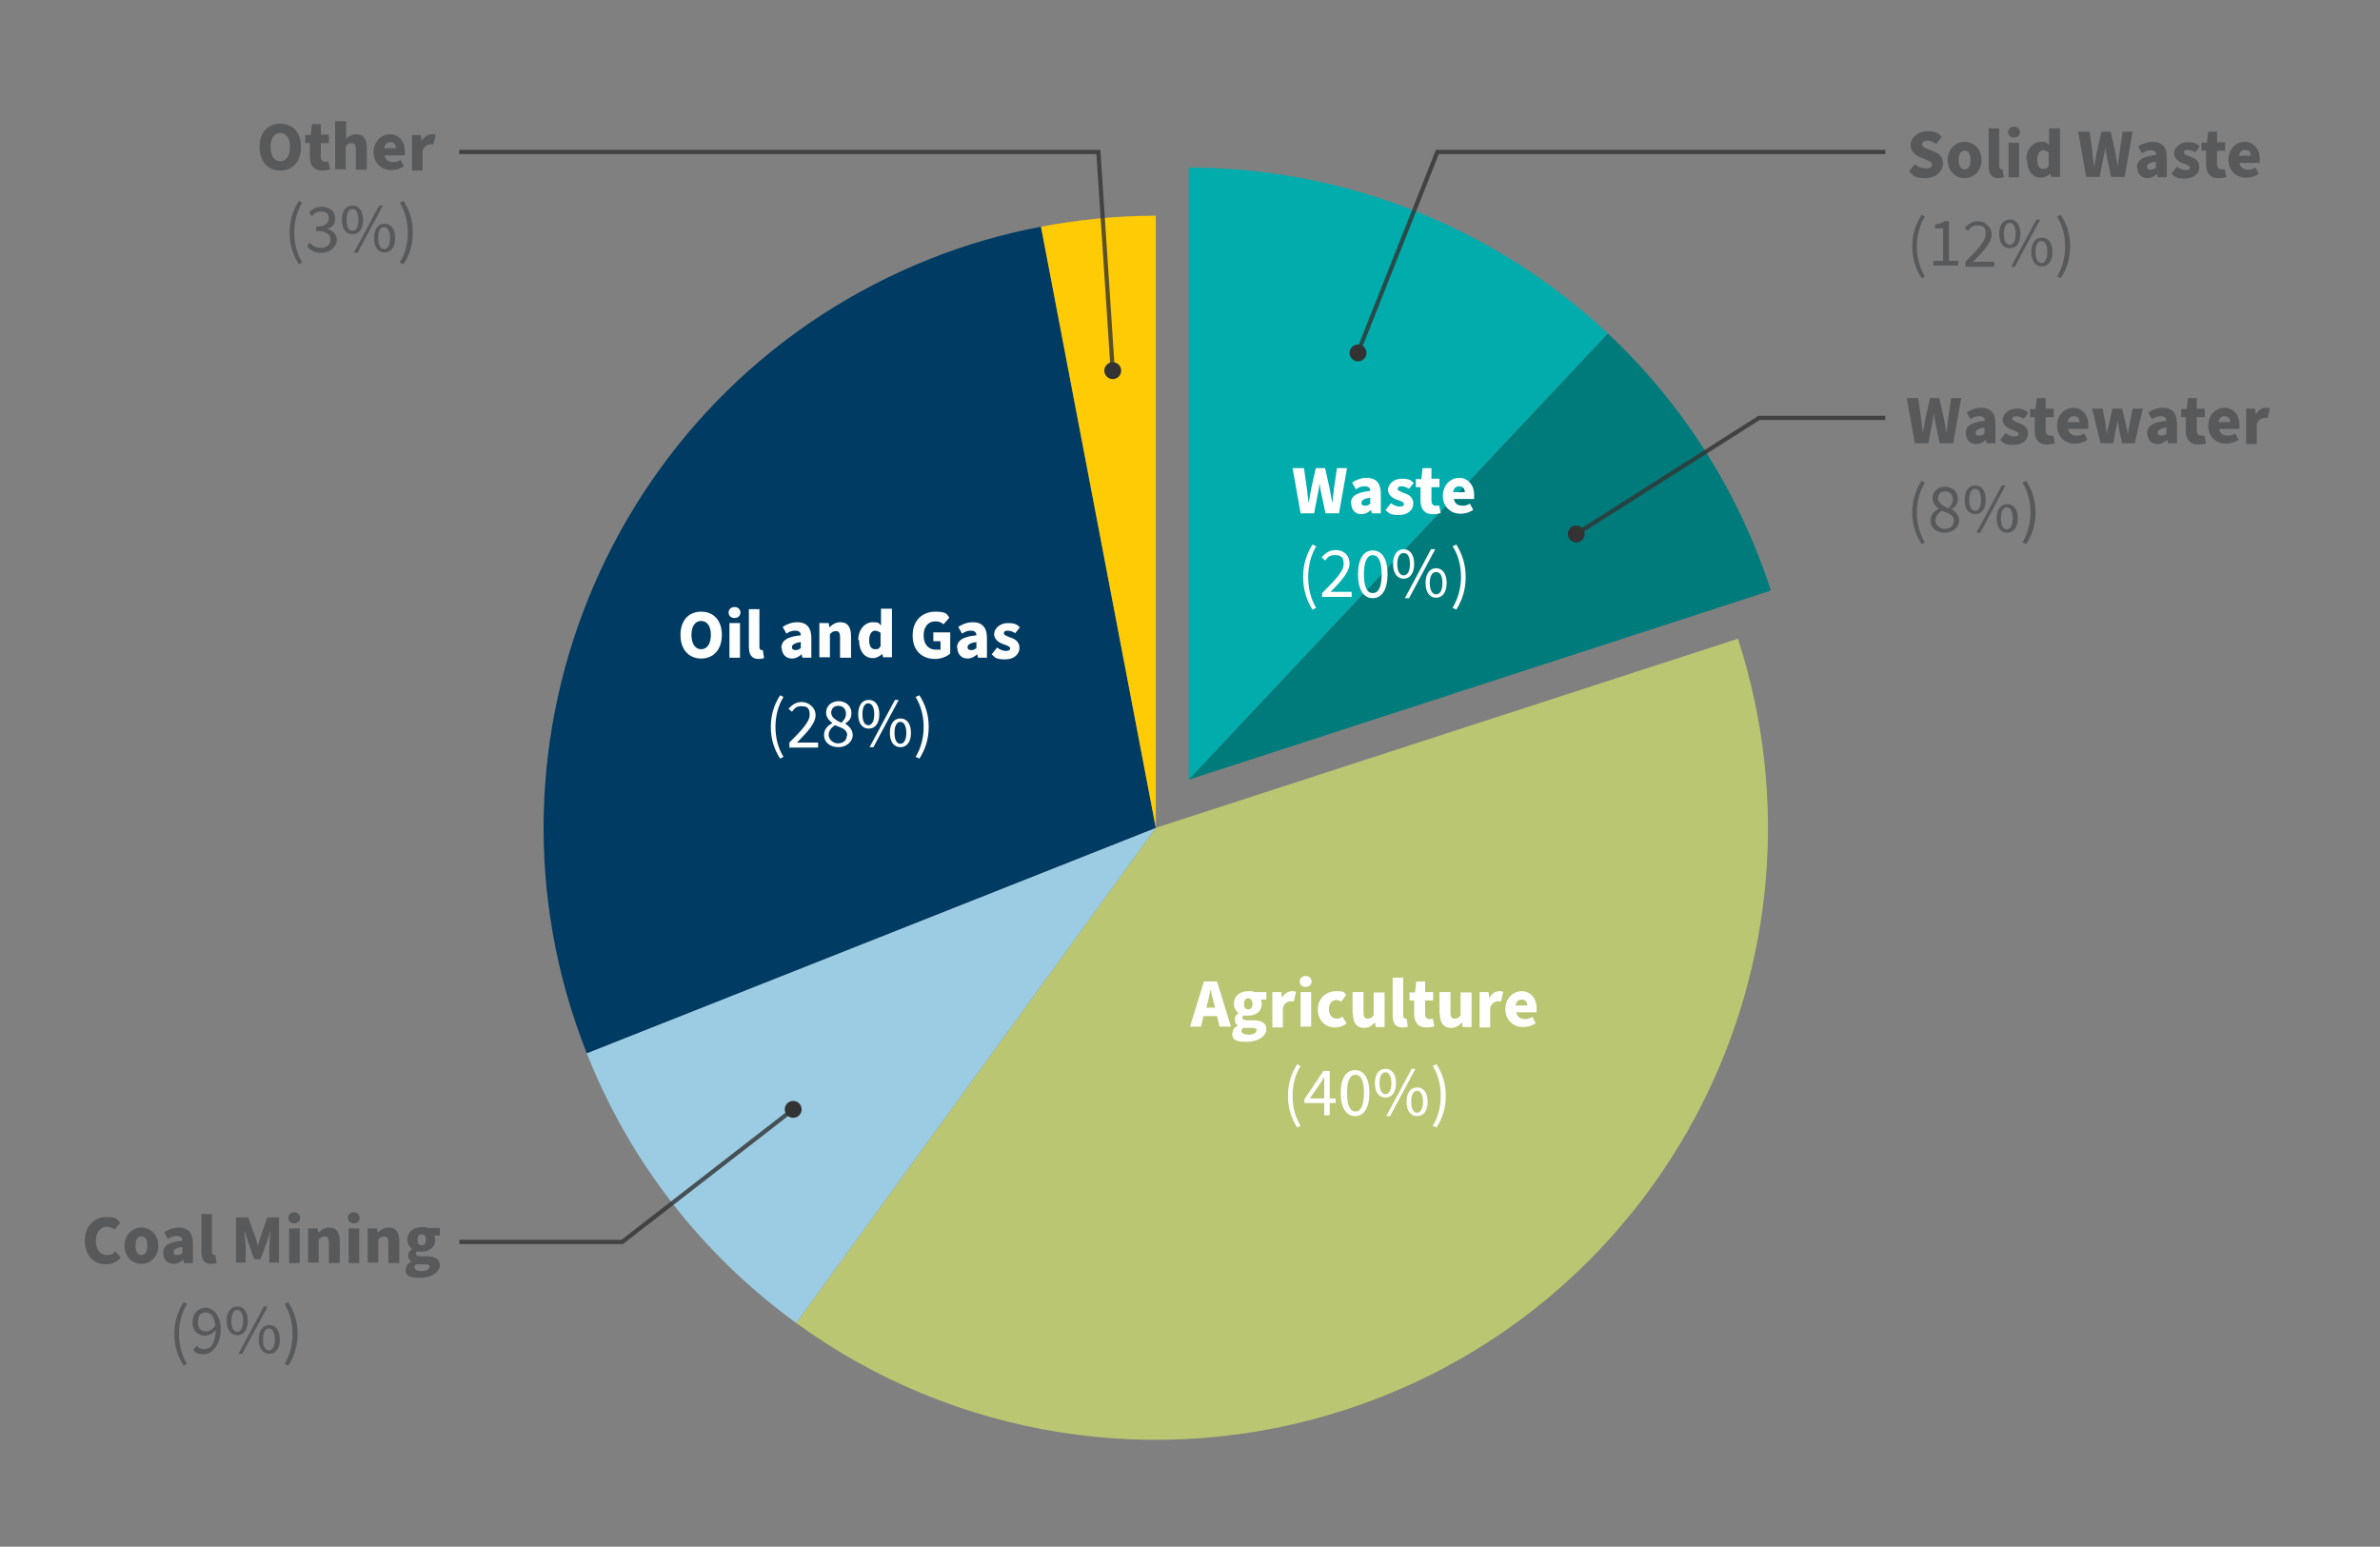 <?xml version="1.0" encoding="UTF-8"?>
<svg id="exportSvg" xmlns="http://www.w3.org/2000/svg" xmlns:xlink="http://www.w3.org/1999/xlink" version="1.1" viewBox="0 0 563.8 366.4">
  <rect x="0" y="0" width="563.8" height="366.4" fill="#808080" stroke="none"/>
  <!-- Generator: Adobe Illustrator 29.2.1, SVG Export Plug-In . SVG Version: 2.1.0 Build 116)  -->
  <defs>
    <style>
      .st0, .st1 {
        fill: none;
      }

      .st2 {
        fill: #ffcb05;
      }

      .st3 {
        fill: #58595b;
      }

      .st4 {
        fill: #007b7b;
      }

      .st5 {
        fill: #9bcce3;
      }

      .st6, .st1 {
        isolation: isolate;
      }

      .st7 {
        fill: #fff;
      }

      .st8 {
        fill: #bac671;
      }

      .st9 {
        fill: #003b63;
      }

      .st1 {
        opacity: .8;
        stroke: #333;
      }

      .st10 {
        fill: #00adac;
      }

      .st11 {
        fill: #333;
      }
    </style>
  </defs>
  <rect class="st0" x="128.8" y="51.1" width="290" height="290"/>
  <g id="slice-svg">
    <path class="st10" d="M281.6,39.7c36.9,0,72.4,14.1,99.3,39.3l-99.3,105.7V39.7Z"/>
  </g>
  <g id="slice-svg1">
    <path class="st4" d="M380.9,79c17.8,16.7,31.1,37.7,38.6,60.9l-137.9,44.8,99.3-105.7h0Z"/>
  </g>
  <g id="slice-svg2">
    <path class="st8" d="M411.7,151.3c24.7,76.2-16.9,158-93.1,182.7-44.1,14.3-92.5,6.7-130-20.6l85.2-117.3,137.9-44.8Z"/>
  </g>
  <g id="slice-svg3">
    <path class="st5" d="M188.6,313.4c-22.3-16.2-39.5-38.3-49.6-63.9l134.8-53.4-85.2,117.3h0Z"/>
  </g>
  <g id="slice-svg4">
    <path class="st9" d="M139,249.5c-29.5-74.5,7-158.7,81.4-188.2,8.5-3.4,17.3-5.9,26.2-7.6l27.2,142.4-134.8,53.4h0Z"/>
  </g>
  <g id="slice-svg5">
    <path class="st2" d="M246.6,53.7c9-1.7,18.1-2.6,27.2-2.6v145s-27.2-142.4-27.2-142.4Z"/>
  </g>
  <rect class="st0" x="-16.2" y="36.1" width="580" height="320"/>
  <g id="line-group-svg">
    <path class="st1" d="M446.6,36h-106.1l-18.9,47.7"/>
    <circle class="st11" cx="321.7" cy="83.6" r="2"/>
  </g>
  <g id="line-group-svg1">
    <path class="st1" d="M446.6,99h-29.9l-43.3,27.5"/>
    <circle class="st11" cx="373.4" cy="126.5" r="2"/>
  </g>
  <g id="line-group-svg2">
    <path class="st1" d="M108.8,294.2h38.6l40.5-31.4"/>
    <circle class="st11" cx="187.9" cy="262.8" r="2"/>
  </g>
  <g id="line-group-svg3">
    <path class="st1" d="M108.8,36h151.4l3.4,51.8"/>
    <circle class="st11" cx="263.6" cy="87.8" r="2"/>
  </g>
  <g class="st6">
    <g class="st6">
      <path class="st3" d="M452.2,40.6l1.4-1.7c.8.7,1.8,1,2.7,1s1.4-.4,1.4-.9-.6-.8-1.5-1.2l-1.4-.6c-1.1-.4-2.2-1.4-2.2-2.9s1.6-3.2,3.9-3.2,2.6.5,3.5,1.3l-1.3,1.7c-.7-.5-1.5-.8-2.1-.8s-1.3.3-1.3.9.7.8,1.6,1.2l1.3.5c1.3.5,2.1,1.4,2.1,2.9s-1.5,3.4-4.1,3.4-2.9-.5-4-1.6Z"/>
      <path class="st3" d="M461.4,37.9c0-2.7,1.9-4.3,4-4.3s4,1.6,4,4.3-1.9,4.3-4,4.3-4-1.6-4-4.3ZM466.8,37.9c0-1.4-.4-2.2-1.4-2.2s-1.4.9-1.4,2.2.4,2.2,1.4,2.2,1.4-.9,1.4-2.2Z"/>
      <path class="st3" d="M471.1,39.3v-8.9h2.5v9c0,.5.3.7.5.7h.3l.3,1.9c-.3,0-.7.2-1.3.2-1.7,0-2.3-1.1-2.3-2.9Z"/>
      <path class="st3" d="M475.7,31.3c0-.8.6-1.3,1.4-1.3s1.4.5,1.4,1.3-.6,1.3-1.4,1.3-1.4-.5-1.4-1.3ZM475.8,33.8h2.5v8.2h-2.5v-8.2Z"/>
      <path class="st3" d="M480,37.9c0-2.7,1.7-4.3,3.4-4.3s1.5.3,2,.8v-4h2.6v11.5h-2.1l-.2-.8h0c-.6.6-1.4,1-2.2,1-2,0-3.3-1.6-3.3-4.3h-.2ZM485.3,39.4v-3.3c-.4-.3-.9-.5-1.3-.5-.7,0-1.4.7-1.4,2.2s.5,2.2,1.4,2.2.9-.2,1.3-.7h0Z"/>
      <path class="st3" d="M492.4,31.2h2.6l.7,4.9c0,1.1.3,2.3.4,3.4h0c.2-1.2.4-2.3.6-3.4l1.1-4.9h2.2l1.1,4.9c.2,1.1.4,2.2.6,3.4h0c0-1.2.3-2.3.4-3.4l.7-4.9h2.4l-1.9,10.7h-3.2l-1-4.7c-.2-.8-.3-1.7-.4-2.5h0c0,.9-.2,1.7-.4,2.5l-.9,4.7h-3.2l-1.9-10.7h.1Z"/>
      <path class="st3" d="M506.2,39.7c0-1.7,1.3-2.7,4.6-3,0-.7-.4-1.1-1.3-1.1s-1.3.2-2.1.7l-.9-1.6c1.1-.7,2.2-1.1,3.5-1.1,2.1,0,3.3,1.2,3.3,3.7v4.7h-2.1l-.2-.8h0c-.7.6-1.4,1-2.3,1-1.5,0-2.4-1.1-2.4-2.5h0ZM510.7,39.6v-1.3c-1.6.2-2.1.7-2.1,1.2s.3.7.9.7.9-.2,1.3-.6h-.1Z"/>
      <path class="st3" d="M514.6,40.9l1.1-1.4c.8.6,1.5.8,2.1.8s1-.2,1-.6-.7-.7-1.6-1c-1.2-.4-2.2-1.2-2.2-2.4s1.3-2.6,3.2-2.6,2.2.4,2.9,1l-1.1,1.4c-.6-.4-1.2-.6-1.8-.6s-.9.2-.9.6.5.6,1.5,1c1.3.4,2.2,1.1,2.2,2.5s-1.2,2.7-3.4,2.7-2.3-.4-3.2-1.2l.2-.2Z"/>
      <path class="st3" d="M522.6,38.9v-3.2h-1.1v-1.9h1.3l.3-2.6h2.1v2.5h1.9v2h-1.9v3.1c0,.9.4,1.3,1,1.3s.5,0,.8,0l.4,1.8c-.4.2-1.1.3-1.9.3-2,0-2.9-1.3-2.9-3.2h0Z"/>
      <path class="st3" d="M527.9,37.9c0-2.7,1.9-4.3,3.9-4.3s3.5,1.7,3.5,3.9,0,.9,0,1.1h-4.8c.2,1.1,1,1.6,2,1.6s1.2-.2,1.8-.5l.8,1.5c-.9.6-2,.9-3,.9-2.3,0-4.2-1.6-4.2-4.3h0ZM533.2,36.9c0-.8-.4-1.4-1.3-1.4s-1.3.5-1.5,1.4h2.8Z"/>
    </g>
    <g class="st6">
      <path class="st3" d="M453,58.4c0-2.9.8-5.3,2.2-7.5l.8.4c-1.3,2.1-1.9,4.6-1.9,7.1s.6,5,1.9,7.1l-.8.4c-1.4-2.2-2.2-4.6-2.2-7.5Z"/>
      <path class="st3" d="M457.9,61.8h2.4v-7.7h-1.9v-.9c1-.2,1.7-.4,2.2-.8h1.1v9.4h2.2v1.1h-5.9v-1.1h-.1Z"/>
      <path class="st3" d="M465.5,62.1c3.1-3.1,4.9-5,4.9-6.7s-.7-2-2-2-1.6.6-2.2,1.3l-.8-.7c.9-1,1.8-1.6,3.2-1.6s3.2,1.2,3.2,3.1-1.8,3.9-4.4,6.5h5v1.2h-6.8v-1.1Z"/>
      <path class="st3" d="M473.6,55.4c0-2.2,1-3.4,2.5-3.4s2.5,1.2,2.5,3.4-1,3.4-2.5,3.4-2.5-1.2-2.5-3.4ZM477.5,55.4c0-1.7-.6-2.6-1.4-2.6s-1.4.8-1.4,2.6.6,2.6,1.4,2.6,1.4-.9,1.4-2.6ZM482.4,52h.9l-6,11.2h-.9l6-11.2ZM481.2,59.7c0-2.2,1-3.4,2.5-3.4s2.5,1.2,2.5,3.4-1,3.4-2.5,3.4-2.5-1.2-2.5-3.4h0ZM485,59.7c0-1.7-.6-2.6-1.4-2.6s-1.4.8-1.4,2.6.6,2.6,1.4,2.6,1.4-.9,1.4-2.6Z"/>
      <path class="st3" d="M487.3,65.5c1.3-2.1,1.9-4.6,1.9-7.1s-.6-5-1.9-7.1l.9-.4c1.4,2.2,2.2,4.6,2.2,7.5s-.8,5.3-2.2,7.5l-.9-.4Z"/>
    </g>
  </g>
  <g class="st6">
    <g class="st6">
      <path class="st3" d="M451.8,94.3h2.6l.7,4.9c.1,1.1.3,2.3.4,3.4h0c.2-1.2.4-2.3.6-3.4l1.1-4.9h2.2l1.1,4.9c.2,1.1.4,2.2.6,3.4h0c.1-1.2.3-2.3.4-3.4l.7-4.9h2.4l-1.9,10.7h-3.2l-1-4.7c-.2-.8-.3-1.7-.4-2.5h0c-.1.9-.2,1.7-.4,2.5l-.9,4.7h-3.2l-1.9-10.7h0Z"/>
      <path class="st3" d="M465.6,102.7c0-1.7,1.3-2.7,4.6-3,0-.7-.4-1.1-1.3-1.1s-1.3.2-2.1.7l-.9-1.6c1.1-.7,2.2-1.1,3.5-1.1,2.1,0,3.3,1.2,3.3,3.7v4.7h-2.1l-.2-.8h0c-.7.6-1.4,1-2.3,1-1.5,0-2.4-1.1-2.4-2.5h-.1ZM470.1,102.6v-1.3c-1.6.2-2.1.7-2.1,1.2s.3.7.9.7.9-.2,1.3-.6h0Z"/>
      <path class="st3" d="M474,104l1.1-1.4c.8.6,1.5.8,2.1.8s1-.2,1-.6-.7-.7-1.6-1c-1.2-.4-2.2-1.2-2.2-2.4s1.3-2.6,3.2-2.6,2.2.4,2.9,1l-1.1,1.4c-.6-.4-1.2-.6-1.8-.6s-.9.2-.9.6.5.6,1.5,1c1.3.4,2.2,1.1,2.2,2.5s-1.2,2.7-3.4,2.7-2.3-.4-3.2-1.2l.2-.2Z"/>
      <path class="st3" d="M482,102v-3.2h-1.1v-1.9h1.3l.3-2.6h2.1v2.5h1.9v2h-1.9v3.1c0,.9.4,1.3,1,1.3s.5,0,.8,0l.4,1.8c-.4.2-1.1.3-1.9.3-2,0-2.9-1.3-2.9-3.2h0Z"/>
      <path class="st3" d="M487.3,100.9c0-2.7,1.9-4.3,3.9-4.3s3.5,1.7,3.5,3.9,0,.9,0,1.1h-4.8c.2,1.1,1,1.6,2,1.6s1.2-.2,1.8-.5l.8,1.5c-.9.6-2,.9-3,.9-2.3,0-4.2-1.6-4.2-4.3h0ZM492.6,100c0-.8-.4-1.4-1.3-1.4s-1.3.5-1.5,1.4h2.8Z"/>
      <path class="st3" d="M495.6,96.8h2.5l.7,3.7c0,.8.2,1.6.3,2.5h0c0-.9.3-1.7.5-2.5l.8-3.7h2.3l.9,3.7c.2.8.3,1.6.5,2.5h0c0-.9.2-1.7.4-2.5l.7-3.7h2.4l-1.9,8.2h-3l-.7-3.2c0-.8-.3-1.5-.4-2.4h0c0,.9-.2,1.7-.4,2.4l-.6,3.2h-3l-2-8.2Z"/>
      <path class="st3" d="M508.6,102.7c0-1.7,1.3-2.7,4.6-3,0-.7-.4-1.1-1.3-1.1s-1.3.2-2.1.7l-.9-1.6c1.1-.7,2.2-1.1,3.5-1.1,2.1,0,3.3,1.2,3.3,3.7v4.7h-2.1l-.2-.8h0c-.7.6-1.4,1-2.3,1-1.5,0-2.4-1.1-2.4-2.5h0ZM513.2,102.6v-1.3c-1.6.2-2.1.7-2.1,1.2s.3.7.9.7.9-.2,1.3-.6h-.1Z"/>
      <path class="st3" d="M517.8,102v-3.2h-1.1v-1.9h1.3l.3-2.6h2.1v2.5h1.9v2h-1.9v3.1c0,.9.4,1.3,1,1.3s.5,0,.8,0l.4,1.8c-.4.2-1.1.3-1.9.3-2,0-2.9-1.3-2.9-3.2h0Z"/>
      <path class="st3" d="M523.1,100.9c0-2.7,1.9-4.3,3.9-4.3s3.5,1.7,3.5,3.9,0,.9,0,1.1h-4.8c.2,1.1,1,1.6,2,1.6s1.2-.2,1.8-.5l.8,1.5c-.9.6-2,.9-3,.9-2.3,0-4.2-1.6-4.2-4.3h0ZM528.3,100c0-.8-.4-1.4-1.3-1.4s-1.3.5-1.5,1.4h2.8Z"/>
      <path class="st3" d="M532.1,96.8h2.1l.2,1.4h0c.6-1.1,1.5-1.6,2.3-1.6s.8,0,1,.2l-.5,2.2h-.8c-.6,0-1.4.4-1.8,1.5v4.7h-2.5v-8.4Z"/>
    </g>
    <g class="st6">
      <path class="st3" d="M453,121.4c0-2.9.8-5.3,2.2-7.5l.8.4c-1.3,2.1-1.9,4.6-1.9,7.1s.6,5,1.9,7.1l-.8.4c-1.4-2.2-2.2-4.6-2.2-7.5Z"/>
      <path class="st3" d="M457.3,123.3c0-1.4,1-2.3,2-2.8h0c-.8-.6-1.5-1.4-1.5-2.5,0-1.6,1.3-2.7,3-2.7s3,1.2,3,2.8-.8,2-1.5,2.5h0c.9.6,1.8,1.4,1.8,2.8s-1.4,2.8-3.4,2.8-3.4-1.2-3.4-2.9h0ZM462.9,123.4c0-1.4-1.3-1.8-2.9-2.4-.8.5-1.5,1.3-1.5,2.3s1,2,2.2,2,2.1-.7,2.1-1.8h0ZM462.6,118.2c0-1-.7-1.8-1.8-1.8s-1.7.7-1.7,1.7,1.2,1.8,2.4,2.3c.7-.6,1.1-1.3,1.1-2.1h0Z"/>
      <path class="st3" d="M465.4,118.4c0-2.2,1-3.4,2.5-3.4s2.5,1.2,2.5,3.4-1,3.4-2.5,3.4-2.5-1.2-2.5-3.4ZM469.3,118.4c0-1.7-.6-2.6-1.4-2.6s-1.4.8-1.4,2.6.6,2.6,1.4,2.6,1.4-.9,1.4-2.6ZM474.2,115h.9l-6,11.2h-.9l6-11.2ZM473,122.8c0-2.2,1-3.4,2.5-3.4s2.5,1.2,2.5,3.4-1,3.4-2.5,3.4-2.5-1.2-2.5-3.4ZM476.8,122.8c0-1.7-.6-2.6-1.4-2.6s-1.4.8-1.4,2.6.6,2.6,1.4,2.6,1.4-.9,1.4-2.6Z"/>
      <path class="st3" d="M479.1,128.5c1.3-2.1,1.9-4.6,1.9-7.1s-.6-5-1.9-7.1l.9-.4c1.4,2.2,2.2,4.6,2.2,7.5s-.8,5.3-2.2,7.5l-.9-.4Z"/>
    </g>
  </g>
  <g class="st6">
    <g class="st6">
      <path class="st7" d="M285.2,232.5h3.1l3.3,10.7h-2.7l-.6-2.5h-3.2l-.6,2.5h-2.6l3.3-10.7h0ZM285.6,238.7h2.2l-.2-.9c-.3-1.1-.6-2.3-.8-3.4h0c-.3,1.1-.5,2.4-.8,3.4l-.2.9h-.2Z"/>
      <path class="st7" d="M292,244.6c0-.7.4-1.2,1.2-1.6h0c-.4-.4-.7-.8-.7-1.5s.4-1.2.9-1.5h0c-.6-.5-1.1-1.2-1.1-2.2,0-2,1.6-3,3.4-3s.9,0,1.3.2h3v1.8h-1.3c.1.2.2.6.2,1,0,1.9-1.5,2.8-3.3,2.8s-.6,0-1-.1c-.2.2-.3.3-.3.6s.3.6,1.2.6h1.3c2,0,3.2.6,3.2,2.1s-1.8,3-4.7,3-3.4-.6-3.4-2.1h0ZM297.7,244.1c0-.5-.4-.6-1.2-.6h-2c-.3.2-.4.5-.4.7,0,.6.7.9,1.7.9s1.8-.4,1.8-.9h.1ZM296.7,237.8c0-.8-.4-1.3-1-1.3s-1,.4-1,1.3.4,1.3,1,1.3,1-.4,1-1.3Z"/>
      <path class="st7" d="M301.4,235h2.1l.2,1.4h0c.6-1.1,1.5-1.6,2.3-1.6s.8,0,1,.2l-.5,2.2h-.8c-.6,0-1.4.4-1.8,1.5v4.7h-2.5v-8.4Z"/>
      <path class="st7" d="M307.9,232.5c0-.8.6-1.3,1.4-1.3s1.4.5,1.4,1.3-.6,1.3-1.4,1.3-1.4-.5-1.4-1.3ZM308.1,235h2.5v8.2h-2.5v-8.2Z"/>
      <path class="st7" d="M312.2,239.1c0-2.7,2-4.3,4.3-4.3s1.8.3,2.4.9l-1.2,1.6c-.4-.3-.7-.4-1.1-.4-1.1,0-1.8.9-1.8,2.2s.8,2.2,1.8,2.2,1-.2,1.4-.5l1,1.6c-.8.7-1.8,1-2.7,1-2.3,0-4.1-1.6-4.1-4.3h0Z"/>
      <path class="st7" d="M320.4,240.1v-5.1h2.6v4.8c0,1.1.3,1.5,1,1.5s.9-.2,1.4-.8v-5.4h2.6v8.2h-2.1l-.2-1.1h0c-.7.8-1.5,1.3-2.6,1.3-1.8,0-2.6-1.3-2.6-3.3h0Z"/>
      <path class="st7" d="M329.9,240.5v-8.9h2.5v9c0,.5.3.7.5.7h.3l.3,1.9c-.3.1-.7.2-1.3.2-1.7,0-2.3-1.1-2.3-2.9h0Z"/>
      <path class="st7" d="M335,240.2v-3.2h-1.1v-1.9h1.3l.3-2.6h2.1v2.5h1.9v2h-1.9v3.1c0,.9.4,1.3,1,1.3s.5,0,.8-.1l.4,1.8c-.4.2-1.1.3-1.9.3-2,0-2.9-1.3-2.9-3.2h0Z"/>
      <path class="st7" d="M341,240.1v-5.1h2.6v4.8c0,1.1.3,1.5,1,1.5s.9-.2,1.4-.8v-5.4h2.6v8.2h-2.1l-.2-1.1h0c-.7.8-1.5,1.3-2.6,1.3-1.8,0-2.6-1.3-2.6-3.3h0Z"/>
      <path class="st7" d="M350.5,235h2.1l.2,1.4h0c.6-1.1,1.5-1.6,2.3-1.6s.8,0,1,.2l-.5,2.2h-.8c-.6,0-1.4.4-1.8,1.5v4.7h-2.5v-8.4Z"/>
      <path class="st7" d="M356.6,239.1c0-2.7,1.9-4.3,3.9-4.3s3.5,1.7,3.5,3.9,0,.9,0,1.1h-4.8c.2,1.1,1,1.6,2,1.6s1.2-.2,1.8-.5l.8,1.5c-.9.6-2,.9-3,.9-2.3,0-4.2-1.6-4.2-4.3h0ZM361.8,238.2c0-.8-.4-1.4-1.3-1.4s-1.3.5-1.5,1.4h2.8Z"/>
    </g>
    <g class="st6">
      <path class="st7" d="M305.1,259.6c0-2.9.8-5.3,2.2-7.5l.8.4c-1.3,2.1-1.9,4.6-1.9,7.1s.6,5,1.9,7.1l-.8.4c-1.4-2.2-2.2-4.6-2.2-7.5Z"/>
      <path class="st7" d="M313.7,261.3h-4.7v-.9l4.5-6.7h1.5v6.5h1.4v1.1h-1.4v2.9h-1.3v-2.9ZM313.7,260.2v-5.1h0c-.3.5-.6,1-.9,1.5l-2.5,3.6h3.4Z"/>
      <path class="st7" d="M317.6,258.9c0-3.5,1.3-5.4,3.4-5.4s3.4,1.9,3.4,5.4-1.3,5.5-3.4,5.5-3.4-2-3.4-5.5ZM323.1,258.9c0-3.1-.8-4.3-2-4.3s-2,1.2-2,4.3.8,4.4,2,4.4,2-1.3,2-4.4Z"/>
      <path class="st7" d="M325.7,256.6c0-2.2,1-3.4,2.5-3.4s2.5,1.2,2.5,3.4-1,3.4-2.5,3.4-2.5-1.2-2.5-3.4ZM329.6,256.6c0-1.7-.6-2.6-1.4-2.6s-1.4.8-1.4,2.6.6,2.6,1.4,2.6,1.4-.9,1.4-2.6ZM334.4,253.2h.9l-6,11.2h-.9l6-11.2ZM333.2,261c0-2.2,1-3.4,2.5-3.4s2.5,1.2,2.5,3.4-1,3.4-2.5,3.4-2.5-1.2-2.5-3.4ZM337.1,261c0-1.7-.6-2.6-1.4-2.6s-1.4.8-1.4,2.6.6,2.6,1.4,2.6,1.4-.9,1.4-2.6Z"/>
      <path class="st7" d="M339.4,266.7c1.3-2.1,1.9-4.6,1.9-7.1s-.6-5-1.9-7.1l.9-.4c1.4,2.2,2.2,4.6,2.2,7.5s-.8,5.3-2.2,7.5l-.9-.4Z"/>
    </g>
  </g>
  <g class="st6">
    <g class="st6">
      <path class="st3" d="M61.5,34.8c0-3.5,2-5.5,4.9-5.5s4.9,2,4.9,5.5-2,5.6-4.9,5.6-4.9-2.1-4.9-5.6ZM68.7,34.8c0-2.1-.9-3.3-2.3-3.3s-2.3,1.2-2.3,3.3.9,3.4,2.3,3.4,2.3-1.3,2.3-3.4Z"/>
      <path class="st3" d="M73.4,37.1v-3.2h-1.1v-1.9h1.3l.3-2.6h2.1v2.5h1.9v2h-1.9v3.1c0,.9.4,1.3,1,1.3s.5,0,.8,0l.4,1.8c-.4.2-1.1.3-1.9.3-2,0-2.9-1.3-2.9-3.2Z"/>
      <path class="st3" d="M79.5,28.7h2.5v4.2c.5-.5,1.3-1.1,2.4-1.1,1.8,0,2.5,1.3,2.5,3.3v5.1h-2.6v-4.8c0-1.1-.3-1.5-1-1.5s-.9.3-1.4.7v5.5h-2.5v-11.5h0Z"/>
      <path class="st3" d="M88.5,36.1c0-2.7,1.9-4.3,3.9-4.3s3.5,1.7,3.5,3.9,0,.9,0,1.1h-4.8c.2,1.1,1,1.6,2,1.6s1.2-.2,1.8-.5l.8,1.5c-.9.6-2,.9-3,.9-2.3,0-4.2-1.6-4.2-4.3h0ZM93.8,35.1c0-.8-.4-1.4-1.3-1.4s-1.3.5-1.5,1.4h2.8Z"/>
      <path class="st3" d="M97.6,32h2.1l.2,1.4h0c.6-1.1,1.5-1.6,2.3-1.6s.8,0,1,.2l-.5,2.2h-.8c-.6,0-1.4.4-1.8,1.5v4.7h-2.5v-8.4Z"/>
    </g>
    <g class="st6">
      <path class="st3" d="M68.6,55.1c0-2.9.8-5.3,2.2-7.5l.8.4c-1.3,2.1-1.9,4.6-1.9,7.1s.6,5,1.9,7.1l-.8.4c-1.4-2.2-2.2-4.6-2.2-7.5Z"/>
      <path class="st3" d="M72.7,58.4l.7-.9c.6.7,1.5,1.2,2.7,1.2s2.2-.7,2.2-1.9-.9-2.1-3.4-2.1v-1c2.2,0,3-.9,3-2s-.7-1.6-1.8-1.6-1.6.4-2.2,1.1l-.7-.9c.8-.8,1.8-1.3,3-1.3,1.8,0,3.2,1,3.2,2.7s-.8,2.1-1.9,2.5h0c1.3.4,2.3,1.3,2.3,2.7s-1.6,3-3.5,3-2.8-.7-3.5-1.5h0Z"/>
      <path class="st3" d="M81,52.1c0-2.2,1-3.4,2.5-3.4s2.5,1.2,2.5,3.4-1,3.4-2.5,3.4-2.5-1.2-2.5-3.4ZM84.9,52.1c0-1.7-.6-2.6-1.4-2.6s-1.4.8-1.4,2.6.6,2.6,1.4,2.6,1.4-.9,1.4-2.6ZM89.8,48.7h.9l-6,11.2h-.9s6-11.2,6-11.2ZM88.6,56.4c0-2.2,1-3.4,2.5-3.4s2.5,1.2,2.5,3.4-1,3.4-2.5,3.4-2.5-1.2-2.5-3.4ZM92.4,56.4c0-1.7-.6-2.6-1.4-2.6s-1.4.8-1.4,2.6.6,2.6,1.4,2.6,1.4-.9,1.4-2.6Z"/>
      <path class="st3" d="M94.7,62.2c1.3-2.1,1.9-4.6,1.9-7.1s-.6-5-1.9-7.1l.9-.4c1.4,2.2,2.2,4.6,2.2,7.5s-.8,5.3-2.2,7.5l-.9-.4Z"/>
    </g>
  </g>
  <g class="st6">
    <g class="st6">
      <path class="st7" d="M161.2,150.4c0-3.5,2-5.5,4.9-5.5s4.9,2,4.9,5.5-2,5.6-4.9,5.6-4.9-2.1-4.9-5.6ZM168.4,150.4c0-2.1-.9-3.3-2.3-3.3s-2.3,1.2-2.3,3.3.9,3.4,2.3,3.4,2.3-1.3,2.3-3.4Z"/>
      <path class="st7" d="M172.6,145.1c0-.8.6-1.3,1.4-1.3s1.4.5,1.4,1.3-.6,1.3-1.4,1.3-1.4-.5-1.4-1.3ZM172.8,147.6h2.5v8.2h-2.5v-8.2Z"/>
      <path class="st7" d="M177.4,153.2v-8.9h2.5v9c0,.5.3.7.5.7h.3l.3,1.9c-.3.1-.7.2-1.3.2-1.7,0-2.3-1.1-2.3-2.9Z"/>
      <path class="st7" d="M185.1,153.5c0-1.7,1.3-2.7,4.6-3,0-.7-.4-1.1-1.3-1.1s-1.3.2-2.1.7l-.9-1.6c1.1-.7,2.2-1.1,3.5-1.1,2.1,0,3.3,1.2,3.3,3.7v4.7h-2.1l-.2-.8h0c-.7.6-1.4,1-2.3,1-1.5,0-2.4-1.1-2.4-2.5h-.1ZM189.7,153.4v-1.3c-1.6.2-2.1.7-2.1,1.2s.3.7.9.7.9-.2,1.3-.6h0Z"/>
      <path class="st7" d="M194.2,147.6h2.1l.2,1h0c.7-.7,1.5-1.2,2.6-1.2,1.8,0,2.5,1.3,2.5,3.3v5.1h-2.6v-4.8c0-1.1-.3-1.5-1-1.5s-.9.3-1.4.7v5.5h-2.5v-8.2h0Z"/>
      <path class="st7" d="M203.3,151.7c0-2.7,1.7-4.3,3.4-4.3s1.5.3,2,.8v-4h2.6v11.5h-2.1l-.2-.8h0c-.6.6-1.4,1-2.2,1-2,0-3.3-1.6-3.3-4.3h-.2ZM208.6,153.2v-3.3c-.4-.3-.9-.5-1.3-.5-.7,0-1.4.7-1.4,2.2s.5,2.2,1.4,2.2.9-.2,1.3-.7h0Z"/>
      <path class="st7" d="M216.2,150.5c0-3.6,2.4-5.6,5.3-5.6s2.7.6,3.4,1.4l-1.4,1.6c-.5-.5-1.1-.7-2-.7-1.6,0-2.7,1.3-2.7,3.3s1,3.4,3,3.4.8,0,1-.3v-1.7h-1.7v-2.1h4v5c-.7.7-2.1,1.3-3.6,1.3-3,0-5.3-1.9-5.3-5.5h0Z"/>
      <path class="st7" d="M226.7,153.5c0-1.7,1.3-2.7,4.6-3,0-.7-.4-1.1-1.3-1.1s-1.3.2-2.1.7l-.9-1.6c1.1-.7,2.2-1.1,3.5-1.1,2.1,0,3.3,1.2,3.3,3.7v4.7h-2.1l-.2-.8h0c-.7.6-1.4,1-2.3,1-1.5,0-2.4-1.1-2.4-2.5h0ZM231.3,153.4v-1.3c-1.6.2-2.1.7-2.1,1.2s.3.7.9.7.9-.2,1.3-.6h0Z"/>
      <path class="st7" d="M235.1,154.8l1.1-1.4c.8.6,1.5.8,2.1.8s1-.2,1-.6-.7-.7-1.6-1c-1.2-.4-2.2-1.2-2.2-2.4s1.3-2.6,3.2-2.6,2.2.4,2.9,1l-1.1,1.4c-.6-.4-1.2-.6-1.8-.6s-.9.2-.9.6.5.6,1.5,1c1.3.4,2.2,1.1,2.2,2.5s-1.2,2.7-3.4,2.7-2.3-.4-3.2-1.2l.2-.2Z"/>
    </g>
    <g class="st6">
      <path class="st7" d="M182.6,172.2c0-2.9.8-5.3,2.2-7.5l.8.4c-1.3,2.1-1.9,4.6-1.9,7.1s.6,5,1.9,7.1l-.8.4c-1.4-2.2-2.2-4.6-2.2-7.5Z"/>
      <path class="st7" d="M186.9,176c3.1-3.1,4.9-5,4.9-6.7s-.7-2-2-2-1.6.6-2.2,1.3l-.8-.7c.9-1,1.8-1.6,3.2-1.6s3.2,1.2,3.2,3.1-1.8,3.9-4.4,6.5h5v1.2h-6.8v-1.1Z"/>
      <path class="st7" d="M195.2,174.1c0-1.4,1-2.3,2-2.8h0c-.8-.6-1.5-1.4-1.5-2.5,0-1.6,1.3-2.7,3-2.7s3,1.2,3,2.8-.8,2-1.5,2.5h0c.9.6,1.8,1.4,1.8,2.8s-1.4,2.8-3.4,2.8-3.4-1.2-3.4-2.9h0ZM200.7,174.2c0-1.4-1.3-1.8-2.9-2.4-.8.5-1.5,1.3-1.5,2.3s1,2,2.2,2,2.1-.7,2.1-1.8h0ZM200.4,169c0-1-.7-1.8-1.8-1.8s-1.7.7-1.7,1.7,1.2,1.8,2.4,2.3c.7-.6,1.1-1.3,1.1-2.1h0Z"/>
      <path class="st7" d="M203.3,169.2c0-2.2,1-3.4,2.5-3.4s2.5,1.2,2.5,3.4-1,3.4-2.5,3.4-2.5-1.2-2.5-3.4ZM207.1,169.2c0-1.7-.6-2.6-1.4-2.6s-1.4.8-1.4,2.6.6,2.6,1.4,2.6,1.4-.9,1.4-2.6ZM212,165.8h.9l-6,11.2h-.9l6-11.2ZM210.8,173.6c0-2.2,1-3.4,2.5-3.4s2.5,1.2,2.5,3.4-1,3.4-2.5,3.4-2.5-1.2-2.5-3.4ZM214.7,173.6c0-1.7-.6-2.6-1.4-2.6s-1.4.8-1.4,2.6.6,2.6,1.4,2.6,1.4-.9,1.4-2.6Z"/>
      <path class="st7" d="M216.9,179.3c1.3-2.1,1.9-4.6,1.9-7.1s-.6-5-1.9-7.1l.9-.4c1.4,2.2,2.2,4.6,2.2,7.5s-.8,5.3-2.2,7.5l-.9-.4Z"/>
    </g>
  </g>
  <g class="st6">
    <g class="st6">
      <path class="st3" d="M20.1,293.9c0-3.6,2.4-5.6,5.1-5.6s2.5.6,3.3,1.4l-1.4,1.6c-.5-.5-1.1-.7-1.8-.7-1.4,0-2.6,1.3-2.6,3.3s1,3.4,2.5,3.4,1.6-.3,2.1-.9l1.3,1.5c-.9,1.1-2.1,1.6-3.5,1.6-2.7,0-5-1.9-5-5.5h0Z"/>
      <path class="st3" d="M29.5,295.1c0-2.7,1.9-4.3,4-4.3s4,1.6,4,4.3-1.9,4.3-4,4.3-4-1.6-4-4.3ZM34.9,295.1c0-1.4-.4-2.2-1.4-2.2s-1.4.9-1.4,2.2.4,2.2,1.4,2.2,1.4-.9,1.4-2.2Z"/>
      <path class="st3" d="M38.6,296.9c0-1.7,1.3-2.7,4.6-3,0-.7-.4-1.1-1.3-1.1s-1.3.2-2.1.7l-.9-1.6c1.1-.7,2.2-1.1,3.5-1.1,2.1,0,3.3,1.2,3.3,3.7v4.7h-2.1l-.2-.8h0c-.7.6-1.4,1-2.3,1-1.5,0-2.4-1.1-2.4-2.5h-.1ZM43.2,296.7v-1.3c-1.6.2-2.1.7-2.1,1.2s.3.7.9.7.9-.2,1.3-.6h0Z"/>
      <path class="st3" d="M47.7,296.5v-8.9h2.5v9c0,.5.3.7.5.7h.3l.3,1.9c-.3.1-.7.2-1.3.2-1.7,0-2.3-1.1-2.3-2.9h0Z"/>
      <path class="st3" d="M56,288.4h2.8l1.7,4.7c.2.6.4,1.3.6,1.9h0c.2-.7.4-1.3.6-1.9l1.6-4.7h2.8v10.7h-2.3v-3.7c0-1.1.2-2.9.3-3.9h0l-.9,2.8-1.5,4h-1.5l-1.4-4-.9-2.8h0c0,1.1.3,2.9.3,3.9v3.7h-2.3v-10.7h.1Z"/>
      <path class="st3" d="M68.3,288.5c0-.8.6-1.3,1.4-1.3s1.4.5,1.4,1.3-.6,1.3-1.4,1.3-1.4-.5-1.4-1.3ZM68.5,291h2.5v8.2h-2.5v-8.2Z"/>
      <path class="st3" d="M73.1,291h2.1l.2,1h0c.7-.7,1.5-1.2,2.6-1.2,1.8,0,2.5,1.3,2.5,3.3v5.1h-2.6v-4.8c0-1.1-.3-1.5-1-1.5s-.9.3-1.4.7v5.5h-2.5v-8.2h.1Z"/>
      <path class="st3" d="M82.4,288.5c0-.8.6-1.3,1.4-1.3s1.4.5,1.4,1.3-.6,1.3-1.4,1.3-1.4-.5-1.4-1.3ZM82.6,291h2.5v8.2h-2.5v-8.2Z"/>
      <path class="st3" d="M87.2,291h2.1l.2,1h0c.7-.7,1.5-1.2,2.6-1.2,1.8,0,2.5,1.3,2.5,3.3v5.1h-2.6v-4.8c0-1.1-.3-1.5-1-1.5s-.9.3-1.4.7v5.5h-2.5v-8.2h.1Z"/>
      <path class="st3" d="M96.2,300.5c0-.7.4-1.2,1.2-1.6h0c-.4-.4-.7-.8-.7-1.5s.4-1.2.9-1.5h0c-.6-.5-1.1-1.2-1.1-2.2,0-2,1.6-3,3.4-3s.9,0,1.3.2h3v1.8h-1.3c0,.2.2.6.2,1,0,1.9-1.5,2.8-3.3,2.8s-.6,0-1-.1c-.2.2-.3.3-.3.6s.3.6,1.2.6h1.3c2,0,3.2.6,3.2,2.1s-1.8,3-4.7,3-3.4-.6-3.4-2.1h.1ZM101.8,300.1c0-.5-.4-.6-1.2-.6h-2c-.3.2-.4.5-.4.7,0,.6.7.9,1.7.9s1.8-.4,1.8-.9h0ZM100.9,293.7c0-.8-.4-1.3-1-1.3s-1,.4-1,1.3.4,1.3,1,1.3,1-.4,1-1.3Z"/>
    </g>
    <g class="st6">
      <path class="st3" d="M41.3,316c0-2.9.8-5.3,2.2-7.5l.8.4c-1.3,2.1-1.9,4.6-1.9,7.1s.6,5,1.9,7.1l-.8.4c-1.4-2.2-2.2-4.6-2.2-7.5Z"/>
      <path class="st3" d="M45.8,319.7l.8-.9c.4.5,1.1.8,1.7.8,1.5,0,2.7-1.1,2.8-4.5-.7.8-1.6,1.3-2.5,1.3-1.8,0-3-1.1-3-3.2s1.4-3.4,3.1-3.4,3.6,1.7,3.6,5.1-1.9,5.9-4,5.9-2-.5-2.5-1.1h0ZM48.8,315.4c.7,0,1.5-.4,2.2-1.4-.2-2-1-3.1-2.3-3.1s-1.8.9-1.8,2.3.6,2.2,1.9,2.2Z"/>
      <path class="st3" d="M53.7,312.9c0-2.2,1-3.4,2.5-3.4s2.5,1.2,2.5,3.4-1,3.4-2.5,3.4-2.5-1.2-2.5-3.4ZM57.6,312.9c0-1.7-.6-2.6-1.4-2.6s-1.4.8-1.4,2.6.6,2.6,1.4,2.6,1.4-.9,1.4-2.6ZM62.5,309.5h.9l-6,11.2h-.9l6-11.2ZM61.3,317.3c0-2.2,1-3.4,2.5-3.4s2.5,1.2,2.5,3.4-1,3.4-2.5,3.4-2.5-1.2-2.5-3.4ZM65.1,317.3c0-1.7-.6-2.6-1.4-2.6s-1.4.8-1.4,2.6.6,2.6,1.4,2.6,1.4-.9,1.4-2.6Z"/>
      <path class="st3" d="M67.4,323.1c1.3-2.1,1.9-4.6,1.9-7.1s-.6-5-1.9-7.1l.9-.4c1.4,2.2,2.2,4.6,2.2,7.5s-.8,5.3-2.2,7.5c0,0-.9-.4-.9-.4Z"/>
    </g>
  </g>
  <g>
    <path class="st7" d="M306.3,110.9h2.6l.7,4.9c.1,1.1.3,2.3.4,3.4h0c.2-1.2.4-2.3.6-3.4l1.1-4.9h2.2l1.1,4.9c.2,1.1.4,2.2.6,3.4h0c.1-1.2.3-2.3.4-3.4l.7-4.9h2.4l-1.9,10.7h-3.2l-1-4.7c-.2-.8-.3-1.7-.4-2.5h0c-.1.9-.2,1.7-.4,2.5l-.9,4.7h-3.2l-1.9-10.7h0Z"/>
    <path class="st7" d="M320,119.3c0-1.7,1.3-2.7,4.6-3,0-.7-.4-1.1-1.3-1.1s-1.3.2-2.1.7l-.9-1.6c1.1-.7,2.2-1.1,3.5-1.1,2.1,0,3.3,1.2,3.3,3.7v4.7h-2.1l-.2-.8h0c-.7.6-1.4,1-2.3,1-1.5,0-2.4-1.1-2.4-2.5h-.1ZM324.6,119.2v-1.3c-1.6.2-2.1.7-2.1,1.2s.3.7.9.7.9-.2,1.3-.6h0Z"/>
    <path class="st7" d="M328.4,120.6l1.1-1.4c.8.6,1.5.8,2.1.8s1-.2,1-.6-.7-.7-1.6-1c-1.2-.4-2.2-1.2-2.2-2.4s1.3-2.6,3.2-2.6,2.2.4,2.9,1l-1.1,1.4c-.6-.4-1.2-.6-1.8-.6s-.9.2-.9.6.5.6,1.5,1c1.3.4,2.2,1.1,2.2,2.5s-1.2,2.7-3.4,2.7-2.3-.4-3.2-1.2l.2-.2Z"/>
    <path class="st7" d="M336.5,118.6v-3.2h-1.1v-1.9h1.3l.3-2.6h2.1v2.5h1.9v2h-1.9v3.1c0,.9.4,1.3,1,1.3s.5,0,.8-.1l.4,1.8c-.4.2-1.1.3-1.9.3-2,0-2.9-1.3-2.9-3.2h0Z"/>
    <path class="st7" d="M341.8,117.5c0-2.7,1.9-4.3,3.9-4.3s3.5,1.7,3.5,3.9,0,.9,0,1.1h-4.8c.2,1.1,1,1.6,2,1.6s1.2-.2,1.8-.5l.8,1.5c-.9.6-2,.9-3,.9-2.3,0-4.2-1.6-4.2-4.3h0ZM347,116.6c0-.8-.4-1.4-1.3-1.4s-1.3.5-1.5,1.4h2.8Z"/>
    <g>
      <path class="st7" d="M308.7,136.7c0-3,.8-5.4,2.2-7.7l.9.4c-1.3,2.2-1.9,4.7-1.9,7.3s.6,5.2,1.9,7.3l-.9.4c-1.4-2.3-2.2-4.7-2.2-7.7Z"/>
      <path class="st7" d="M313.2,140.5c3.2-3.2,5.1-5.2,5.1-6.9s-.7-2.1-2.1-2.1-1.7.6-2.3,1.3l-.8-.8c.9-1,1.9-1.7,3.3-1.7,2,0,3.3,1.3,3.3,3.2s-1.9,4.1-4.5,6.7c.6,0,1.3,0,1.8,0h3.2v1.2h-7v-.9Z"/>
      <path class="st7" d="M321.7,136c0-3.6,1.3-5.6,3.5-5.6s3.5,2,3.5,5.6-1.3,5.7-3.5,5.7-3.5-2-3.5-5.7ZM327.3,136c0-3.2-.9-4.5-2.1-4.5s-2.1,1.3-2.1,4.5.8,4.5,2.1,4.5,2.1-1.3,2.1-4.5Z"/>
      <path class="st7" d="M330,133.6c0-2.2,1-3.5,2.5-3.5s2.5,1.3,2.5,3.5-1,3.5-2.5,3.5-2.5-1.3-2.5-3.5ZM334,133.6c0-1.8-.6-2.6-1.5-2.6s-1.5.9-1.5,2.6.6,2.7,1.5,2.7,1.5-.9,1.5-2.7ZM339,130.1h1l-6.2,11.6h-1l6.2-11.6ZM337.7,138.1c0-2.2,1-3.5,2.5-3.5s2.5,1.3,2.5,3.5-1,3.5-2.5,3.5-2.5-1.3-2.5-3.5ZM341.7,138.1c0-1.8-.6-2.6-1.5-2.6s-1.5.9-1.5,2.6.6,2.7,1.5,2.7,1.5-.9,1.5-2.7Z"/>
      <path class="st7" d="M344.1,144c1.3-2.2,2-4.7,2-7.3s-.6-5.2-2-7.3l.9-.4c1.4,2.3,2.2,4.7,2.2,7.7s-.8,5.4-2.2,7.7l-.9-.4Z"/>
    </g>
  </g>
</svg>